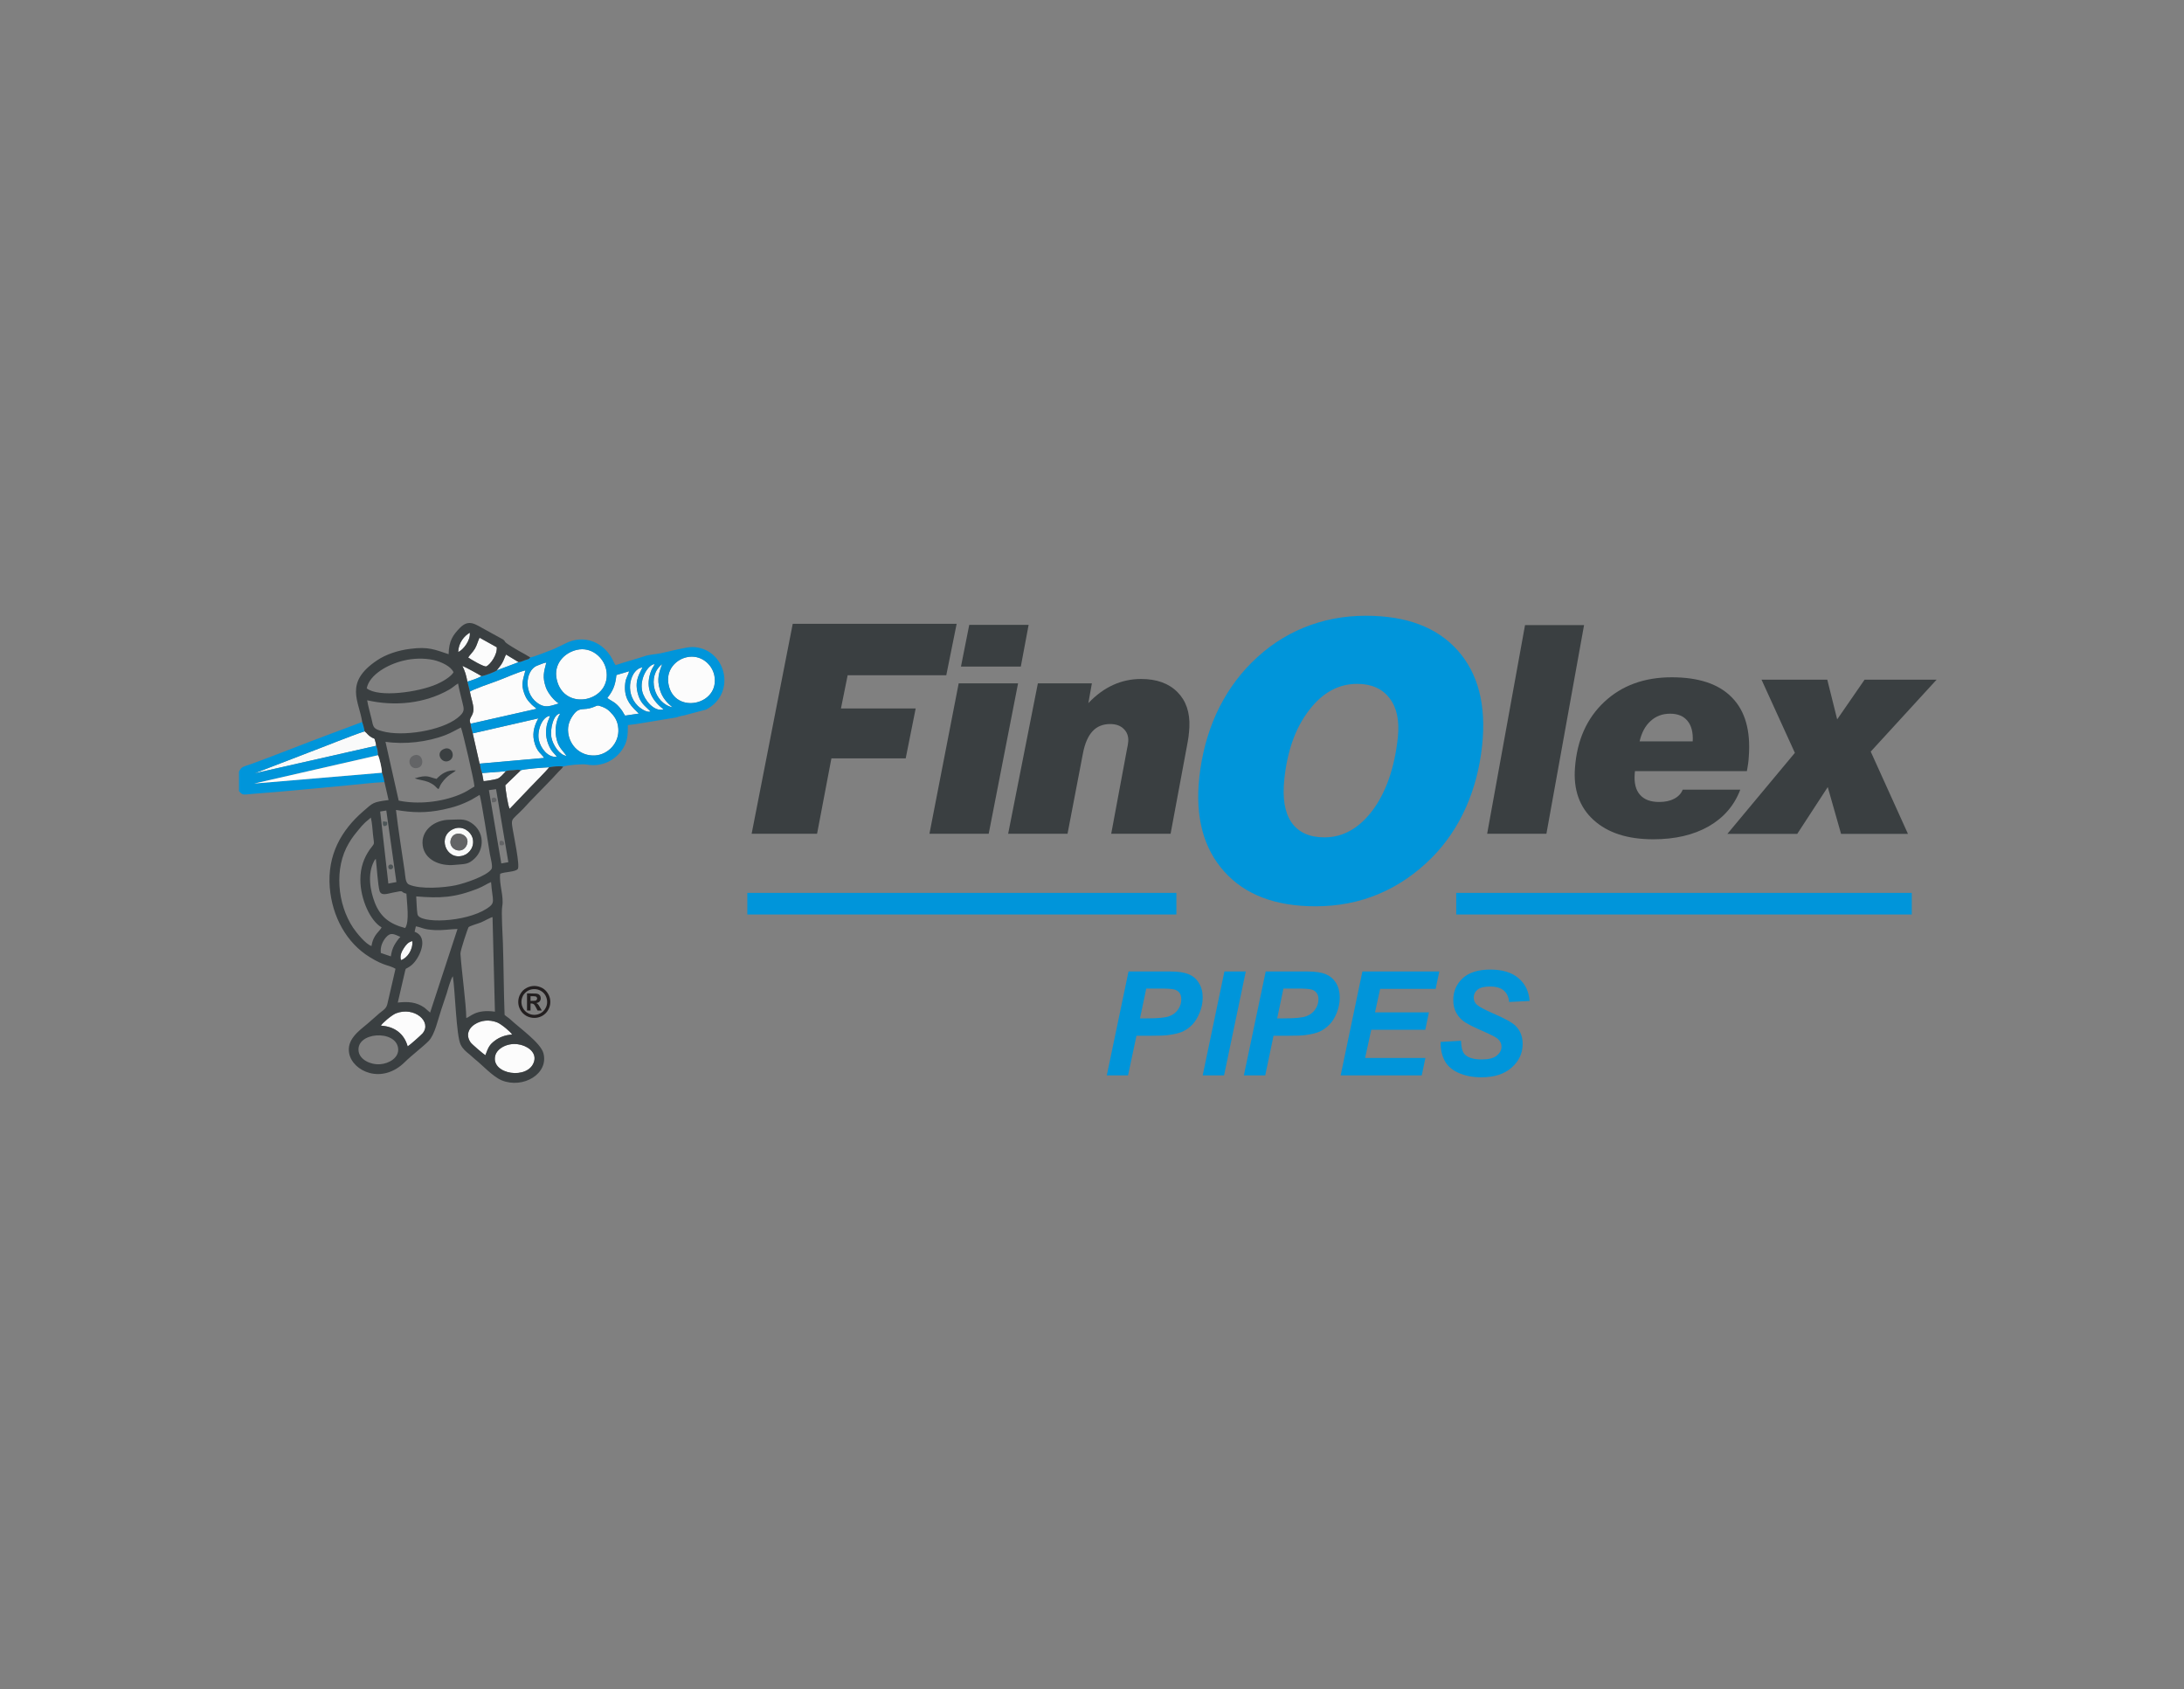<svg xmlns="http://www.w3.org/2000/svg" xmlns:xlink="http://www.w3.org/1999/xlink" width="75pt" height="58pt" viewBox="0 0 75 58"><rect x="0" y="0" width="75" height="58" fill="#808080" stroke="none"/><g id="surface1"><path style=" stroke:none;fill-rule:evenodd;fill:rgb(38.799%,39.2%,39.999%);fill-opacity:1;" d="M 14.203 25.941 C 13.93 26.059 14.082 26.477 14.383 26.352 C 14.613 26.254 14.488 25.816 14.203 25.941 "></path><path style=" stroke:none;fill-rule:evenodd;fill:rgb(38.799%,39.2%,39.999%);fill-opacity:1;" d="M 17.289 28.891 C 17.164 28.82 17.133 28.902 17.168 29.016 C 17.273 29.039 17.352 29.016 17.289 28.891 "></path><path style=" stroke:none;fill-rule:evenodd;fill:rgb(96.5%,96.899%,96.899%);fill-opacity:1;" d="M 22.34 24.426 C 22.145 24.23 21.98 24.141 21.895 23.781 C 21.785 23.324 21.984 23.113 22.062 22.914 C 21.672 22.957 21.414 23.75 21.902 24.234 C 21.953 24.289 22.215 24.492 22.34 24.426 "></path><path style=" stroke:none;fill-rule:evenodd;fill:rgb(96.5%,96.899%,96.899%);fill-opacity:1;" d="M 23.094 24.285 C 22.918 24.137 22.746 23.969 22.66 23.676 C 22.551 23.312 22.633 23.09 22.738 22.801 C 22.195 23.219 22.465 24.152 23.094 24.285 "></path><path style=" stroke:none;fill-rule:evenodd;fill:rgb(97.6%,98%,98%);fill-opacity:1;" d="M 21.168 23.176 C 21.129 23.559 21.031 23.738 20.855 23.965 C 21.023 24.094 21.137 24.09 21.352 24.387 C 21.398 24.449 21.426 24.523 21.469 24.57 L 21.941 24.5 C 21.934 24.496 21.926 24.484 21.926 24.488 L 21.875 24.438 C 21.59 24.172 21.414 23.91 21.473 23.441 C 21.496 23.262 21.586 23.164 21.602 23.047 L 21.168 23.176 "></path><path style=" stroke:none;fill-rule:evenodd;fill:rgb(97.6%,98%,98%);fill-opacity:1;" d="M 22.785 24.355 C 22.43 24.078 22.18 23.707 22.309 23.195 C 22.379 22.922 22.445 22.91 22.48 22.801 C 22.258 22.816 21.953 23.301 22.055 23.734 C 22.117 24.012 22.457 24.457 22.785 24.355 "></path><path style=" stroke:none;fill-rule:evenodd;fill:rgb(97.6%,98%,98%);fill-opacity:1;" d="M 19.125 25.984 C 19.062 25.898 18.973 25.824 18.914 25.727 C 18.773 25.48 18.715 25.215 18.773 24.922 C 18.801 24.77 18.855 24.691 18.887 24.578 C 18.613 24.609 18.438 25.086 18.504 25.406 C 18.562 25.688 18.816 26.02 19.125 25.984 "></path><path style=" stroke:none;fill-rule:evenodd;fill:rgb(97.6%,98%,98%);fill-opacity:1;" d="M 19.453 25.953 C 19.309 25.738 19.16 25.66 19.098 25.301 C 19.047 25.012 19.113 24.691 19.238 24.5 C 19 24.512 18.887 25.043 18.934 25.309 C 18.984 25.586 19.219 25.926 19.453 25.953 "></path><path style=" stroke:none;fill-rule:evenodd;fill:rgb(97.6%,98%,98%);fill-opacity:1;" d="M 16.555 26.543 L 16.605 26.82 C 16.68 26.82 16.992 26.766 17.066 26.742 C 17.172 26.715 17.305 26.551 17.371 26.48 L 16.555 26.543 "></path><path style=" stroke:none;fill-rule:evenodd;fill:rgb(97.6%,98%,98%);fill-opacity:1;" d="M 17.062 23.016 L 17.809 22.734 L 17.379 22.473 C 17.328 22.559 17.305 22.664 17.246 22.762 C 17.184 22.871 17.117 22.934 17.062 23.016 "></path><path style=" stroke:none;fill-rule:evenodd;fill:rgb(97.6%,98%,98%);fill-opacity:1;" d="M 12.918 25.605 C 12.914 25.555 12.902 25.488 12.883 25.434 C 12.852 25.332 12.875 25.375 12.773 25.324 C 12.621 25.238 12.625 25.188 12.52 25.109 C 12.031 25.27 11.152 25.629 10.621 25.828 L 8.742 26.551 L 12.918 25.605 "></path><path style=" stroke:none;fill-rule:evenodd;fill:rgb(97.6%,98%,98%);fill-opacity:1;" d="M 19.191 24.152 C 19.027 24.059 18.82 23.805 18.746 23.602 C 18.621 23.242 18.676 23.074 18.762 22.746 C 18.66 22.762 18.531 22.824 18.445 22.855 C 18.031 23.012 17.949 23.875 18.551 24.195 C 18.766 24.309 18.945 24.223 19.191 24.152 "></path><path style=" stroke:none;fill-rule:evenodd;fill:rgb(97.6%,98%,98%);fill-opacity:1;" d="M 16.031 29.008 C 15.879 29.383 15.355 29.156 15.488 28.801 C 15.617 28.457 16.176 28.656 16.031 29.008 Z M 15.605 28.449 C 14.988 28.676 15.305 29.562 15.906 29.375 C 16.129 29.305 16.309 29.055 16.227 28.766 C 16.164 28.555 15.898 28.344 15.605 28.449 "></path><path style=" stroke:none;fill-rule:evenodd;fill:rgb(97.6%,98%,98%);fill-opacity:1;" d="M 16.051 23.402 C 16.168 23.371 16.473 23.266 16.531 23.211 C 16.441 23.152 15.953 22.887 15.879 22.863 C 15.973 23.066 16 23.145 16.051 23.402 "></path><path style=" stroke:none;fill-rule:evenodd;fill:rgb(97.6%,98%,98%);fill-opacity:1;" d="M 13.77 32.965 C 13.977 32.902 14.188 32.613 14.16 32.312 C 14.016 32.34 13.934 32.453 13.867 32.555 C 13.793 32.668 13.723 32.812 13.77 32.965 "></path><path style=" stroke:none;fill-rule:evenodd;fill:rgb(97.6%,98%,98%);fill-opacity:1;" d="M 15.734 22.387 C 15.898 22.324 16.168 21.984 16.133 21.723 C 15.945 21.832 15.746 22.062 15.734 22.387 "></path><path style=" stroke:none;fill-rule:evenodd;fill:rgb(98.799%,98.799%,98.799%);fill-opacity:1;" d="M 16.234 25.18 L 16.469 26.219 L 18.684 26.023 C 18.621 25.895 18.418 25.824 18.336 25.422 C 18.277 25.133 18.367 24.875 18.488 24.664 L 16.234 25.18 "></path><path style=" stroke:none;fill-rule:evenodd;fill:rgb(98.799%,98.799%,98.799%);fill-opacity:1;" d="M 16.137 23.75 C 16.164 23.922 16.258 24.172 16.258 24.34 C 16.266 24.605 16.066 24.641 16.16 24.848 L 18.426 24.336 C 18.371 24.273 18.305 24.254 18.188 24.117 C 18.098 24.02 18.055 23.945 18.004 23.812 C 17.879 23.477 17.973 23.312 18.043 23.016 C 17.746 23.09 17.371 23.27 17.07 23.379 C 16.93 23.43 16.188 23.688 16.137 23.75 "></path><path style=" stroke:none;fill-rule:evenodd;fill:rgb(98.799%,98.799%,98.799%);fill-opacity:1;" d="M 19.809 22.312 C 19.379 22.41 19.004 22.797 19.117 23.32 C 19.363 24.469 21.043 24.082 20.816 22.984 C 20.73 22.578 20.312 22.195 19.809 22.312 "></path><path style=" stroke:none;fill-rule:evenodd;fill:rgb(98.799%,98.799%,98.799%);fill-opacity:1;" d="M 19.512 25.152 C 19.562 25.598 19.926 25.965 20.434 25.938 C 20.883 25.91 21.27 25.508 21.234 25.02 C 21.215 24.738 21.09 24.578 20.949 24.438 C 20.875 24.359 20.785 24.305 20.68 24.266 C 20.5 24.195 20.52 24.227 20.359 24.285 C 20.039 24.406 19.918 24.262 19.719 24.504 C 19.582 24.676 19.48 24.891 19.512 25.152 "></path><path style=" stroke:none;fill-rule:evenodd;fill:rgb(98.799%,98.799%,98.799%);fill-opacity:1;" d="M 23.578 22.566 C 23.195 22.652 22.855 23.02 22.961 23.512 C 23.172 24.547 24.734 24.207 24.531 23.191 C 24.453 22.801 24.059 22.457 23.578 22.566 "></path><path style=" stroke:none;fill-rule:evenodd;fill:rgb(98.799%,98.799%,98.799%);fill-opacity:1;" d="M 18.344 36.434 C 18.43 36.105 18.074 35.887 17.777 35.852 C 17.43 35.805 17.074 35.988 17.008 36.242 C 16.84 36.895 18.164 37.098 18.344 36.434 "></path><path style=" stroke:none;fill-rule:evenodd;fill:rgb(98.799%,98.799%,98.799%);fill-opacity:1;" d="M 14 35.926 C 14.066 35.891 14.438 35.559 14.508 35.484 C 14.852 35.086 14.23 34.543 13.594 34.793 C 13.445 34.855 13.102 35.148 13.082 35.215 C 13.539 35.242 13.875 35.48 14 35.926 "></path><path style=" stroke:none;fill-rule:evenodd;fill:rgb(98.799%,98.799%,98.799%);fill-opacity:1;" d="M 16.668 36.23 C 16.77 35.961 16.801 35.879 16.984 35.738 C 17.141 35.617 17.34 35.535 17.586 35.52 C 17.555 35.445 17.219 35.16 17.07 35.102 C 16.793 34.996 16.52 35.031 16.305 35.168 C 16.105 35.289 15.98 35.531 16.16 35.789 C 16.203 35.852 16.605 36.195 16.668 36.23 "></path><path style=" stroke:none;fill-rule:evenodd;fill:rgb(98.799%,98.799%,98.799%);fill-opacity:1;" d="M 17.879 26.453 L 17.352 26.961 C 17.359 27.109 17.445 27.688 17.504 27.77 L 18.18 27.062 C 18.332 26.898 18.75 26.488 18.859 26.344 C 18.727 26.348 17.945 26.402 17.879 26.453 "></path><path style=" stroke:none;fill-rule:evenodd;fill:rgb(98.799%,98.799%,98.799%);fill-opacity:1;" d="M 16.078 22.574 C 16.125 22.613 16.625 22.914 16.703 22.879 C 16.844 22.809 17.082 22.477 17.059 22.223 L 16.469 21.895 C 16.422 21.98 16.379 22.152 16.312 22.266 C 16.234 22.398 16.133 22.484 16.078 22.574 "></path><path style=" stroke:none;fill-rule:evenodd;fill:rgb(0%,58.4%,85.5%);fill-opacity:1;" d="M 19.512 25.152 C 19.48 24.891 19.582 24.676 19.719 24.504 C 19.918 24.262 20.039 24.406 20.359 24.285 C 20.52 24.227 20.5 24.195 20.68 24.266 C 20.785 24.305 20.875 24.359 20.949 24.438 C 21.09 24.578 21.215 24.738 21.234 25.02 C 21.27 25.508 20.883 25.91 20.434 25.938 C 19.926 25.965 19.562 25.598 19.512 25.152 Z M 19.125 25.984 C 18.816 26.02 18.562 25.688 18.504 25.406 C 18.438 25.086 18.613 24.609 18.887 24.578 C 18.855 24.691 18.801 24.77 18.773 24.922 C 18.715 25.215 18.773 25.48 18.914 25.727 C 18.973 25.824 19.062 25.898 19.125 25.984 Z M 19.453 25.953 C 19.219 25.926 18.984 25.586 18.934 25.309 C 18.887 25.043 19 24.512 19.238 24.5 C 19.113 24.691 19.047 25.012 19.098 25.301 C 19.16 25.66 19.309 25.738 19.453 25.953 Z M 23.578 22.566 C 24.059 22.457 24.453 22.801 24.531 23.191 C 24.734 24.207 23.172 24.547 22.961 23.512 C 22.855 23.02 23.195 22.652 23.578 22.566 Z M 19.809 22.312 C 20.312 22.195 20.73 22.578 20.816 22.984 C 21.043 24.082 19.363 24.469 19.117 23.32 C 19.004 22.797 19.379 22.41 19.809 22.312 Z M 21.602 23.047 C 21.586 23.164 21.496 23.262 21.473 23.441 C 21.414 23.91 21.59 24.172 21.875 24.438 L 21.926 24.488 C 21.926 24.484 21.934 24.496 21.941 24.5 L 21.469 24.57 C 21.426 24.523 21.398 24.449 21.352 24.387 C 21.137 24.09 21.023 24.094 20.855 23.965 C 21.031 23.738 21.129 23.559 21.168 23.176 Z M 22.34 24.426 C 22.215 24.492 21.953 24.289 21.902 24.234 C 21.414 23.75 21.672 22.957 22.062 22.914 C 21.984 23.113 21.785 23.324 21.895 23.781 C 21.98 24.141 22.145 24.23 22.34 24.426 Z M 23.094 24.285 C 22.465 24.152 22.195 23.219 22.738 22.801 C 22.633 23.09 22.551 23.312 22.66 23.676 C 22.746 23.969 22.918 24.137 23.094 24.285 Z M 22.785 24.355 C 22.457 24.457 22.117 24.012 22.055 23.734 C 21.953 23.301 22.258 22.816 22.48 22.801 C 22.445 22.91 22.379 22.922 22.309 23.195 C 22.18 23.707 22.43 24.078 22.785 24.355 Z M 19.191 24.152 C 18.945 24.223 18.766 24.309 18.551 24.195 C 17.949 23.875 18.031 23.012 18.445 22.855 C 18.531 22.824 18.66 22.762 18.762 22.746 C 18.676 23.074 18.621 23.242 18.746 23.602 C 18.82 23.805 19.027 24.059 19.191 24.152 Z M 18.207 22.57 C 18.172 22.641 18.109 22.637 18.035 22.664 C 17.945 22.695 17.895 22.727 17.809 22.734 L 17.062 23.016 C 16.996 23.07 16.625 23.211 16.531 23.211 C 16.473 23.266 16.168 23.371 16.051 23.402 L 16.137 23.75 C 16.188 23.688 16.93 23.43 17.07 23.379 C 17.371 23.27 17.746 23.09 18.043 23.016 C 17.973 23.312 17.879 23.477 18.004 23.812 C 18.055 23.945 18.098 24.02 18.188 24.117 C 18.305 24.254 18.371 24.273 18.426 24.336 L 16.16 24.848 C 16.172 24.988 16.203 25.062 16.234 25.18 L 18.488 24.664 C 18.367 24.875 18.277 25.133 18.336 25.422 C 18.418 25.824 18.621 25.895 18.684 26.023 L 16.469 26.219 C 16.496 26.27 16.488 26.309 16.504 26.371 C 16.52 26.461 16.535 26.469 16.555 26.543 L 17.371 26.48 C 17.434 26.445 17.551 26.453 17.637 26.445 C 17.691 26.441 17.719 26.434 17.754 26.43 C 17.77 26.43 17.797 26.426 17.809 26.43 L 17.848 26.438 C 17.852 26.438 17.859 26.441 17.863 26.445 C 17.867 26.445 17.871 26.449 17.879 26.453 C 17.945 26.402 18.727 26.348 18.859 26.344 C 19.016 26.32 19.184 26.293 19.34 26.32 C 19.461 26.27 19.992 26.223 20.152 26.25 C 20.672 26.344 21.145 26.105 21.402 25.684 C 21.551 25.438 21.562 25.234 21.562 24.895 C 21.918 24.859 22.312 24.777 22.672 24.723 L 23.219 24.633 C 23.332 24.602 23.355 24.586 23.48 24.566 L 24.246 24.363 C 25.324 23.805 24.922 22.242 23.781 22.215 C 23.574 22.211 22.941 22.375 22.688 22.43 C 22.5 22.469 22.312 22.469 22.129 22.531 C 21.812 22.637 21.457 22.73 21.141 22.836 L 21.09 22.758 C 20.773 22.02 20.035 21.766 19.406 22.098 L 19.035 22.277 C 18.887 22.332 18.309 22.57 18.207 22.57 "></path><path style=" stroke:none;fill-rule:evenodd;fill:rgb(0%,58.4%,85.5%);fill-opacity:1;" d="M 8.207 26.492 L 8.207 27.16 C 8.344 27.336 8.375 27.273 8.758 27.25 C 9.727 27.18 10.941 27.055 11.934 26.965 C 12.352 26.926 12.793 26.871 13.203 26.852 C 13.188 26.805 13.188 26.75 13.168 26.688 L 13.141 26.586 C 13.117 26.531 13.137 26.566 13.113 26.531 L 8.73 26.902 L 12.98 25.93 C 12.984 25.805 12.957 25.695 12.918 25.605 L 8.742 26.551 L 10.621 25.828 C 11.152 25.629 12.031 25.27 12.52 25.109 C 12.516 25.043 12.465 24.855 12.438 24.789 L 11.371 25.188 C 10.484 25.516 9.543 25.898 8.672 26.215 C 8.336 26.336 8.297 26.312 8.207 26.492 "></path><path style=" stroke:none;fill-rule:evenodd;fill:rgb(22.699%,24.699%,25.499%);fill-opacity:1;" d="M 18.344 36.434 C 18.164 37.098 16.84 36.895 17.008 36.242 C 17.074 35.988 17.43 35.805 17.777 35.852 C 18.074 35.887 18.43 36.105 18.344 36.434 Z M 12.316 36.102 C 12.211 35.43 13.594 35.34 13.672 35.992 C 13.711 36.316 13.355 36.52 13.051 36.539 C 12.715 36.562 12.359 36.379 12.316 36.102 Z M 16.668 36.23 C 16.605 36.195 16.203 35.852 16.16 35.789 C 15.98 35.531 16.105 35.289 16.305 35.168 C 16.52 35.031 16.793 34.996 17.07 35.102 C 17.219 35.16 17.555 35.445 17.586 35.52 C 17.34 35.535 17.141 35.617 16.984 35.738 C 16.801 35.879 16.77 35.961 16.668 36.23 Z M 14 35.926 C 13.875 35.48 13.539 35.242 13.082 35.215 C 13.102 35.148 13.445 34.855 13.594 34.793 C 14.23 34.543 14.852 35.086 14.508 35.484 C 14.438 35.559 14.066 35.891 14 35.926 Z M 16.914 31.488 L 16.996 34.734 C 16.324 34.641 16.148 34.922 16.012 34.953 C 16.008 34.465 15.852 33.344 15.812 32.746 C 15.805 32.629 16.074 31.855 16.086 31.84 C 16.117 31.793 16.383 31.723 16.512 31.672 C 16.605 31.637 16.863 31.488 16.914 31.488 Z M 13.77 32.965 C 13.723 32.812 13.793 32.668 13.867 32.555 C 13.934 32.453 14.016 32.34 14.16 32.312 C 14.188 32.613 13.977 32.902 13.77 32.965 Z M 13.422 32.836 L 13.078 32.719 C 13.051 32.488 13.152 32.305 13.254 32.184 C 13.414 32 13.52 32.066 13.75 32.168 C 13.695 32.211 13.59 32.363 13.543 32.449 C 13.477 32.566 13.445 32.684 13.422 32.836 Z M 14.77 34.766 L 14.578 34.598 C 14.297 34.402 14.012 34.383 13.66 34.422 L 13.91 33.344 C 13.941 33.234 13.918 33.277 14.008 33.223 C 14.062 33.191 14.098 33.168 14.137 33.133 C 14.383 32.934 14.766 32.184 14.238 31.992 L 14.281 31.805 C 14.516 31.848 14.523 31.914 14.945 31.934 C 15.23 31.945 15.449 31.902 15.711 31.895 Z M 14.293 30.777 C 15.102 30.844 15.617 30.828 16.438 30.496 C 16.602 30.43 16.719 30.344 16.863 30.285 C 16.914 30.957 17.035 30.988 16.719 31.195 C 15.98 31.676 14.391 31.719 14.336 31.387 C 14.309 31.23 14.305 30.949 14.293 30.777 Z M 12.906 29.488 C 12.938 29.742 12.977 30.395 13.035 30.59 C 13.094 30.773 13.316 30.68 13.484 30.648 C 13.949 30.551 13.699 30.621 13.957 30.684 C 13.969 30.992 14.07 31.641 13.914 31.863 C 13.375 31.723 13.07 31.48 12.879 31.012 C 12.707 30.578 12.613 30.008 12.844 29.57 C 12.852 29.551 12.855 29.543 12.871 29.527 C 12.891 29.5 12.883 29.508 12.906 29.488 Z M 12.375 30.199 C 12.375 30.887 12.727 31.629 13.105 31.84 C 13.055 31.965 12.816 32.082 12.758 32.48 C 12.566 32.426 12.242 32.027 12.125 31.852 C 11.582 31.035 11.469 29.801 11.98 28.949 C 12.094 28.754 12.191 28.637 12.324 28.477 C 12.395 28.387 12.441 28.336 12.52 28.258 C 12.594 28.184 12.676 28.133 12.734 28.07 C 12.777 28.242 12.793 28.477 12.809 28.656 C 12.855 29.059 12.875 28.914 12.691 29.176 C 12.504 29.449 12.375 29.777 12.375 30.199 Z M 13.266 27.828 L 13.613 30.285 L 13.336 30.336 L 13.055 27.863 Z M 13.598 27.809 C 14.184 27.906 14.625 27.918 15.211 27.797 C 15.586 27.719 15.867 27.625 16.191 27.457 L 16.469 27.293 C 16.52 27.383 16.781 29.07 16.824 29.332 C 16.848 29.461 16.93 29.754 16.879 29.836 C 16.727 30.074 15.965 30.328 15.648 30.395 C 15.262 30.477 14.438 30.543 14.047 30.371 C 13.914 30.312 13.922 30.078 13.898 29.922 C 13.797 29.23 13.68 28.512 13.598 27.809 Z M 17.035 27.094 L 17.457 29.602 L 17.215 29.645 L 16.789 27.129 Z M 13.238 25.469 C 13.898 25.566 14.68 25.477 15.297 25.238 C 15.508 25.156 15.645 25.066 15.828 24.977 C 15.875 25.055 16.297 26.867 16.293 27.004 C 16.125 27.102 15.992 27.199 15.766 27.289 C 15.137 27.543 14.344 27.625 13.691 27.488 Z M 12.609 24.043 C 13.559 24.258 14.578 24.16 15.43 23.676 C 15.559 23.598 15.613 23.539 15.73 23.465 C 15.766 23.672 15.828 23.895 15.879 24.113 C 15.934 24.352 15.984 24.434 15.707 24.652 C 15.148 25.09 13.824 25.301 13.125 25.105 C 12.816 25.02 12.824 24.98 12.758 24.68 C 12.711 24.473 12.641 24.25 12.609 24.043 Z M 12.594 23.633 C 12.684 23.164 13.324 22.805 13.863 22.68 C 14.18 22.602 14.559 22.59 14.887 22.66 C 15.164 22.723 15.496 22.887 15.574 23.082 C 15.496 23.223 15.215 23.398 15.004 23.488 C 14.367 23.77 12.996 23.957 12.594 23.633 Z M 16.078 22.574 C 16.133 22.484 16.234 22.398 16.312 22.266 C 16.379 22.152 16.422 21.98 16.469 21.895 L 17.059 22.223 C 17.082 22.477 16.844 22.809 16.703 22.879 C 16.625 22.914 16.125 22.613 16.078 22.574 Z M 15.734 22.387 C 15.746 22.062 15.945 21.832 16.133 21.723 C 16.168 21.984 15.898 22.324 15.734 22.387 Z M 12.438 24.789 C 12.465 24.855 12.516 25.043 12.52 25.109 C 12.625 25.188 12.621 25.238 12.773 25.324 C 12.875 25.375 12.852 25.332 12.883 25.434 C 12.902 25.488 12.914 25.555 12.918 25.605 C 12.957 25.695 12.984 25.805 12.98 25.93 C 13.027 25.996 13.129 26.445 13.113 26.531 C 13.137 26.566 13.117 26.531 13.141 26.586 L 13.168 26.688 C 13.188 26.75 13.188 26.805 13.203 26.852 L 13.344 27.469 C 12.797 27.539 12.816 27.559 12.473 27.855 C 11.719 28.508 11.238 29.352 11.324 30.465 C 11.406 31.477 11.906 32.379 12.699 32.863 C 13.211 33.18 13.352 33.125 13.582 33.262 L 13.301 34.477 C 13.258 34.66 13.117 34.699 12.941 34.867 L 12.637 35.133 C 12.309 35.406 11.898 35.695 11.992 36.172 C 12.113 36.781 13.117 37.254 13.914 36.453 C 14.113 36.254 14.527 35.938 14.719 35.742 C 14.934 35.523 15.039 35 15.156 34.656 C 15.219 34.465 15.281 34.277 15.344 34.094 C 15.371 34 15.484 33.594 15.551 33.52 C 15.629 33.992 15.668 35.57 15.82 35.867 C 15.895 36.02 16.008 36.109 16.125 36.203 C 16.188 36.254 16.234 36.305 16.301 36.359 C 16.547 36.551 16.918 36.961 17.223 37.09 C 17.961 37.395 18.855 36.867 18.66 36.156 C 18.562 35.801 17.832 35.289 17.516 34.992 C 17.461 34.941 17.383 34.898 17.328 34.844 C 17.297 34.023 17.297 33.199 17.27 32.375 C 17.262 32.125 17.211 31.32 17.246 31.129 C 17.312 30.77 17.133 30.367 17.176 30 C 17.328 29.93 17.699 29.941 17.781 29.836 C 17.863 29.734 17.641 28.68 17.609 28.484 C 17.531 28.016 17.574 28.227 18.176 27.543 L 18.957 26.738 C 19.023 26.664 19.082 26.605 19.148 26.531 C 19.203 26.465 19.297 26.398 19.34 26.32 C 19.184 26.293 19.016 26.32 18.859 26.344 C 18.75 26.488 18.332 26.898 18.18 27.062 L 17.504 27.77 C 17.445 27.688 17.359 27.109 17.352 26.961 L 17.879 26.453 C 17.871 26.449 17.867 26.445 17.863 26.445 C 17.859 26.441 17.852 26.438 17.848 26.438 L 17.809 26.43 C 17.797 26.426 17.77 26.43 17.754 26.43 C 17.719 26.434 17.691 26.441 17.637 26.445 C 17.551 26.453 17.434 26.445 17.371 26.48 C 17.305 26.551 17.172 26.715 17.066 26.742 C 16.992 26.766 16.68 26.82 16.605 26.82 L 16.555 26.543 C 16.535 26.469 16.52 26.461 16.504 26.371 C 16.488 26.309 16.496 26.27 16.469 26.219 L 16.234 25.18 C 16.203 25.062 16.172 24.988 16.16 24.848 C 16.066 24.641 16.266 24.605 16.258 24.34 C 16.258 24.172 16.164 23.922 16.137 23.75 L 16.051 23.402 C 16 23.145 15.973 23.066 15.879 22.863 C 15.953 22.887 16.441 23.152 16.531 23.211 C 16.625 23.211 16.996 23.07 17.062 23.016 C 17.117 22.934 17.184 22.871 17.246 22.762 C 17.305 22.664 17.328 22.559 17.379 22.473 L 17.809 22.734 C 17.895 22.727 17.945 22.695 18.035 22.664 C 18.109 22.637 18.172 22.641 18.207 22.57 C 18.086 22.496 17.957 22.422 17.82 22.348 C 17.16 21.965 17.43 22.07 17.27 21.953 L 16.645 21.609 C 16.324 21.438 16.102 21.238 15.785 21.566 C 15.555 21.805 15.414 22.004 15.406 22.461 C 14.93 22.305 14.715 22.195 14.09 22.277 C 13.668 22.328 13.25 22.469 12.949 22.672 C 11.797 23.441 12.34 24.086 12.438 24.789 "></path><path style=" stroke:none;fill-rule:evenodd;fill:rgb(22.699%,24.699%,25.499%);fill-opacity:1;" d="M 15.605 28.449 C 15.898 28.344 16.164 28.555 16.227 28.766 C 16.309 29.055 16.129 29.305 15.906 29.375 C 15.305 29.562 14.988 28.676 15.605 28.449 Z M 14.516 29.031 C 14.582 29.52 15.102 29.746 15.613 29.695 C 15.969 29.66 16.078 29.688 16.297 29.477 C 16.641 29.152 16.641 28.555 16.188 28.254 C 15.941 28.086 15.738 28.145 15.434 28.145 C 14.926 28.148 14.445 28.508 14.516 29.031 "></path><path style=" stroke:none;fill-rule:evenodd;fill:rgb(38.799%,39.2%,39.999%);fill-opacity:1;" d="M 16.031 29.008 C 16.176 28.656 15.617 28.457 15.488 28.801 C 15.355 29.156 15.879 29.383 16.031 29.008 "></path><path style=" stroke:none;fill-rule:evenodd;fill:rgb(22.699%,24.699%,25.499%);fill-opacity:1;" d="M 14.992 26.742 C 14.715 26.68 14.684 26.586 14.242 26.723 C 14.359 26.773 14.559 26.789 14.707 26.848 C 14.77 26.875 14.84 26.914 14.891 26.949 C 14.973 27.008 14.98 27.051 15.059 27.094 C 15.105 27.02 15.105 26.973 15.164 26.891 C 15.371 26.594 15.566 26.547 15.652 26.453 C 15.371 26.426 15.156 26.566 14.992 26.742 "></path><path style=" stroke:none;fill-rule:evenodd;fill:rgb(22.699%,24.699%,25.499%);fill-opacity:1;" d="M 15.219 25.727 C 14.945 25.863 15.172 26.246 15.426 26.117 C 15.672 25.992 15.516 25.574 15.219 25.727 "></path><path style=" stroke:none;fill-rule:evenodd;fill:rgb(38.799%,39.2%,39.999%);fill-opacity:1;" d="M 16.887 27.418 L 16.895 27.543 C 17.16 27.582 17.039 27.289 16.887 27.418 "></path><path style=" stroke:none;fill-rule:evenodd;fill:rgb(100%,100%,100%);fill-opacity:1;" d="M 13.113 26.531 C 13.129 26.445 13.027 25.996 12.98 25.93 L 8.73 26.902 L 13.113 26.531 "></path><path style=" stroke:none;fill-rule:evenodd;fill:rgb(29.799%,32.5%,33.299%);fill-opacity:1;" d="M 13.34 29.801 C 13.371 29.887 13.527 29.848 13.496 29.738 C 13.469 29.641 13.297 29.672 13.34 29.801 "></path><path style=" stroke:none;fill-rule:evenodd;fill:rgb(30.199%,33.699%,34.499%);fill-opacity:1;" d="M 13.156 28.199 C 13.125 28.332 13.172 28.418 13.293 28.324 L 13.297 28.219 L 13.156 28.199 "></path><path style=" stroke:none;fill-rule:evenodd;fill:rgb(0%,58.4%,85.5%);fill-opacity:1;" d="M 38.738 36.922 L 38.008 36.922 L 38.754 33.355 L 40.203 33.355 C 40.461 33.355 40.664 33.387 40.812 33.445 C 40.965 33.508 41.082 33.605 41.168 33.746 C 41.258 33.887 41.301 34.055 41.301 34.25 C 41.301 34.43 41.266 34.605 41.195 34.773 C 41.125 34.945 41.039 35.082 40.941 35.184 C 40.84 35.285 40.73 35.363 40.613 35.418 C 40.496 35.469 40.34 35.508 40.141 35.535 C 40.027 35.555 39.809 35.562 39.492 35.562 L 39.027 35.562 Z M 39.148 34.965 L 39.375 34.965 C 39.762 34.965 40.02 34.941 40.152 34.891 C 40.281 34.844 40.383 34.766 40.457 34.66 C 40.531 34.551 40.566 34.438 40.566 34.309 C 40.566 34.223 40.547 34.152 40.512 34.098 C 40.473 34.043 40.418 34.004 40.352 33.98 C 40.281 33.957 40.129 33.941 39.891 33.941 L 39.363 33.941 Z M 41.301 36.922 L 42.047 33.355 L 42.781 33.355 L 42.035 36.922 Z M 43.449 36.922 L 42.715 36.922 L 43.465 33.355 L 44.91 33.355 C 45.168 33.355 45.371 33.387 45.523 33.445 C 45.672 33.508 45.789 33.605 45.879 33.746 C 45.965 33.887 46.008 34.055 46.008 34.25 C 46.008 34.43 45.973 34.605 45.906 34.773 C 45.836 34.945 45.75 35.082 45.648 35.184 C 45.547 35.285 45.438 35.363 45.32 35.418 C 45.203 35.469 45.047 35.508 44.848 35.535 C 44.734 35.555 44.52 35.562 44.203 35.562 L 43.734 35.562 Z M 43.859 34.965 L 44.082 34.965 C 44.469 34.965 44.73 34.941 44.859 34.891 C 44.988 34.844 45.09 34.766 45.164 34.66 C 45.238 34.551 45.277 34.438 45.277 34.309 C 45.277 34.223 45.258 34.152 45.219 34.098 C 45.18 34.043 45.129 34.004 45.059 33.98 C 44.988 33.957 44.836 33.941 44.598 33.941 L 44.074 33.941 Z M 46.039 36.922 L 46.785 33.355 L 49.426 33.355 L 49.301 33.953 L 47.395 33.953 L 47.219 34.758 L 49.07 34.758 L 48.945 35.355 L 47.09 35.355 L 46.879 36.324 L 48.949 36.324 L 48.824 36.922 Z M 49.473 35.773 L 50.172 35.734 C 50.18 35.957 50.219 36.105 50.285 36.184 C 50.391 36.309 50.59 36.375 50.879 36.375 C 51.117 36.375 51.293 36.332 51.402 36.242 C 51.508 36.156 51.562 36.055 51.562 35.934 C 51.562 35.828 51.516 35.738 51.43 35.664 C 51.367 35.609 51.199 35.523 50.922 35.402 C 50.645 35.281 50.445 35.184 50.316 35.102 C 50.188 35.02 50.09 34.918 50.016 34.785 C 49.941 34.66 49.906 34.508 49.906 34.336 C 49.906 34.035 50.016 33.785 50.23 33.586 C 50.449 33.387 50.766 33.289 51.176 33.289 C 51.594 33.289 51.918 33.387 52.148 33.586 C 52.379 33.781 52.504 34.043 52.527 34.367 L 51.824 34.402 C 51.809 34.23 51.746 34.098 51.641 34.008 C 51.535 33.918 51.379 33.871 51.172 33.871 C 50.969 33.871 50.828 33.906 50.738 33.98 C 50.652 34.051 50.609 34.141 50.609 34.25 C 50.609 34.352 50.648 34.438 50.727 34.504 C 50.809 34.574 50.98 34.664 51.254 34.785 C 51.664 34.961 51.926 35.105 52.039 35.215 C 52.207 35.379 52.289 35.586 52.289 35.844 C 52.289 36.16 52.164 36.43 51.914 36.652 C 51.664 36.875 51.32 36.988 50.875 36.988 C 50.57 36.988 50.301 36.934 50.078 36.832 C 49.852 36.73 49.695 36.586 49.602 36.402 C 49.512 36.219 49.465 36.012 49.473 35.773 "></path><path style=" stroke:none;fill-rule:evenodd;fill:rgb(0%,58.4%,85.5%);fill-opacity:1;" d="M 25.664 30.656 L 40.398 30.656 L 40.398 31.398 L 25.664 31.398 L 25.664 30.656 "></path><path style=" stroke:none;fill-rule:evenodd;fill:rgb(0%,58.4%,85.5%);fill-opacity:1;" d="M 50.008 30.656 L 65.652 30.656 L 65.652 31.398 L 50.008 31.398 L 50.008 30.656 "></path><path style=" stroke:none;fill-rule:evenodd;fill:rgb(22.699%,24.699%,25.499%);fill-opacity:1;" d="M 33 22.887 L 33.285 21.453 L 35.324 21.453 L 35.055 22.887 Z M 31.918 28.625 L 32.922 23.461 L 34.961 23.461 L 33.953 28.625 Z M 34.621 28.625 L 35.641 23.461 L 37.496 23.461 L 37.375 24.141 C 37.645 23.855 37.93 23.652 38.227 23.516 C 38.523 23.383 38.84 23.312 39.184 23.312 C 39.719 23.312 40.137 23.461 40.434 23.762 C 40.73 24.059 40.867 24.461 40.844 24.969 C 40.84 25.062 40.828 25.168 40.816 25.285 C 40.797 25.402 40.781 25.523 40.754 25.648 L 40.199 28.625 L 38.16 28.625 L 38.703 25.711 C 38.719 25.637 38.73 25.582 38.734 25.543 C 38.738 25.504 38.742 25.473 38.746 25.445 C 38.754 25.27 38.699 25.129 38.586 25.023 C 38.477 24.914 38.32 24.859 38.125 24.859 C 37.875 24.859 37.672 24.941 37.52 25.105 C 37.363 25.273 37.254 25.527 37.188 25.871 L 36.66 28.625 L 34.621 28.625 "></path><path style=" stroke:none;fill-rule:evenodd;fill:rgb(22.699%,24.699%,25.499%);fill-opacity:1;" d="M 51.07 28.625 L 52.371 21.461 L 54.398 21.461 L 53.105 28.625 L 51.07 28.625 "></path><path style=" stroke:none;fill-rule:evenodd;fill:rgb(22.699%,24.699%,25.499%);fill-opacity:1;" d="M 56.305 25.453 L 58.129 25.453 C 58.145 25.148 58.086 24.914 57.949 24.75 C 57.816 24.586 57.617 24.504 57.352 24.504 C 57.09 24.504 56.867 24.586 56.684 24.754 C 56.5 24.918 56.375 25.152 56.305 25.453 Z M 57.785 27.113 L 59.762 27.113 C 59.555 27.66 59.191 28.078 58.672 28.375 C 58.156 28.668 57.523 28.816 56.773 28.816 C 55.891 28.816 55.207 28.594 54.723 28.152 C 54.242 27.715 54.027 27.113 54.086 26.359 C 54.156 25.414 54.492 24.66 55.094 24.098 C 55.695 23.535 56.469 23.254 57.406 23.254 C 58.336 23.254 59.027 23.484 59.477 23.949 C 59.93 24.41 60.121 25.086 60.055 25.973 C 60.051 26.055 60.043 26.141 60.031 26.223 C 60.02 26.309 60.004 26.391 59.988 26.477 L 56.145 26.477 L 56.137 26.57 C 56.113 26.883 56.172 27.121 56.316 27.285 C 56.461 27.453 56.68 27.535 56.977 27.535 C 57.176 27.535 57.348 27.5 57.488 27.426 C 57.633 27.352 57.73 27.25 57.785 27.113 "></path><path style=" stroke:none;fill-rule:evenodd;fill:rgb(22.699%,24.699%,25.499%);fill-opacity:1;" d="M 59.32 28.629 L 61.637 25.848 L 60.492 23.336 L 62.75 23.336 L 63.09 24.699 L 64.031 23.336 L 66.504 23.336 L 64.242 25.805 L 65.52 28.629 L 63.223 28.629 L 62.766 27.023 L 61.719 28.629 L 59.32 28.629 "></path><path style=" stroke:none;fill-rule:evenodd;fill:rgb(0%,58.4%,85.5%);fill-opacity:1;" d="M 46.605 23.48 C 45.965 23.48 45.414 23.781 44.953 24.387 C 44.488 24.988 44.207 25.777 44.105 26.75 C 44.035 27.402 44.117 27.898 44.352 28.238 C 44.59 28.578 44.965 28.75 45.484 28.75 C 46.125 28.75 46.68 28.434 47.145 27.809 C 47.605 27.184 47.891 26.352 48.004 25.312 C 48.062 24.742 47.969 24.297 47.719 23.973 C 47.469 23.645 47.098 23.48 46.605 23.48 Z M 41.184 26.695 C 41.27 25.906 41.465 25.176 41.766 24.508 C 42.074 23.84 42.477 23.254 42.977 22.754 C 43.512 22.219 44.109 21.82 44.777 21.547 C 45.438 21.277 46.148 21.141 46.902 21.141 C 48.297 21.141 49.344 21.535 50.051 22.324 C 50.762 23.117 51.043 24.203 50.898 25.59 C 50.816 26.363 50.629 27.078 50.336 27.734 C 50.043 28.387 49.656 28.953 49.184 29.434 C 48.629 29.992 48.02 30.41 47.344 30.695 C 46.672 30.977 45.949 31.117 45.176 31.117 C 43.801 31.117 42.758 30.723 42.043 29.926 C 41.328 29.129 41.039 28.055 41.184 26.695 "></path><path style=" stroke:none;fill-rule:evenodd;fill:rgb(22.699%,24.699%,25.499%);fill-opacity:1;" d="M 25.812 28.625 L 27.223 21.418 L 32.852 21.418 L 32.496 23.184 L 29.109 23.184 L 28.879 24.324 L 31.445 24.324 L 31.102 26.039 L 28.551 26.039 L 28.059 28.625 L 25.812 28.625 "></path><path style=" stroke:none;fill-rule:evenodd;fill:rgb(13.699%,12.199%,12.5%);fill-opacity:1;" d="M 18.348 33.852 C 18.441 33.852 18.531 33.875 18.621 33.922 C 18.707 33.969 18.773 34.035 18.824 34.125 C 18.875 34.211 18.898 34.305 18.898 34.402 C 18.898 34.496 18.875 34.586 18.824 34.676 C 18.777 34.762 18.707 34.828 18.621 34.879 C 18.535 34.926 18.445 34.949 18.348 34.949 C 18.254 34.949 18.16 34.926 18.074 34.879 C 17.988 34.828 17.918 34.762 17.871 34.676 C 17.82 34.586 17.797 34.496 17.797 34.402 C 17.797 34.305 17.82 34.211 17.871 34.125 C 17.922 34.035 17.988 33.969 18.078 33.922 C 18.164 33.875 18.254 33.852 18.348 33.852 Z M 18.348 33.961 C 18.273 33.961 18.199 33.977 18.129 34.016 C 18.062 34.055 18.008 34.109 17.965 34.176 C 17.926 34.25 17.906 34.324 17.906 34.402 C 17.906 34.477 17.926 34.551 17.965 34.621 C 18.004 34.691 18.059 34.746 18.129 34.785 C 18.199 34.824 18.27 34.844 18.348 34.844 C 18.426 34.844 18.5 34.824 18.57 34.785 C 18.637 34.746 18.691 34.691 18.73 34.621 C 18.773 34.551 18.789 34.477 18.789 34.402 C 18.789 34.324 18.77 34.25 18.73 34.176 C 18.691 34.109 18.637 34.055 18.566 34.016 C 18.496 33.977 18.422 33.961 18.348 33.961 Z M 18.098 34.695 L 18.098 34.109 L 18.219 34.109 C 18.328 34.109 18.391 34.113 18.402 34.113 C 18.445 34.117 18.473 34.125 18.496 34.137 C 18.516 34.148 18.535 34.168 18.551 34.191 C 18.562 34.219 18.57 34.246 18.57 34.277 C 18.57 34.32 18.555 34.355 18.531 34.383 C 18.504 34.414 18.465 34.43 18.414 34.441 C 18.43 34.445 18.445 34.453 18.453 34.461 C 18.465 34.469 18.477 34.484 18.496 34.508 C 18.5 34.512 18.516 34.535 18.539 34.578 L 18.605 34.695 L 18.461 34.695 L 18.41 34.598 C 18.379 34.535 18.352 34.496 18.332 34.48 C 18.309 34.465 18.281 34.453 18.25 34.453 L 18.219 34.453 L 18.219 34.695 Z M 18.219 34.363 L 18.266 34.363 C 18.336 34.363 18.379 34.359 18.395 34.355 C 18.41 34.348 18.422 34.34 18.43 34.324 C 18.441 34.316 18.445 34.297 18.445 34.281 C 18.445 34.266 18.441 34.254 18.43 34.238 C 18.422 34.227 18.41 34.219 18.395 34.211 C 18.375 34.207 18.332 34.203 18.266 34.203 L 18.219 34.203 L 18.219 34.363 "></path></g></svg>